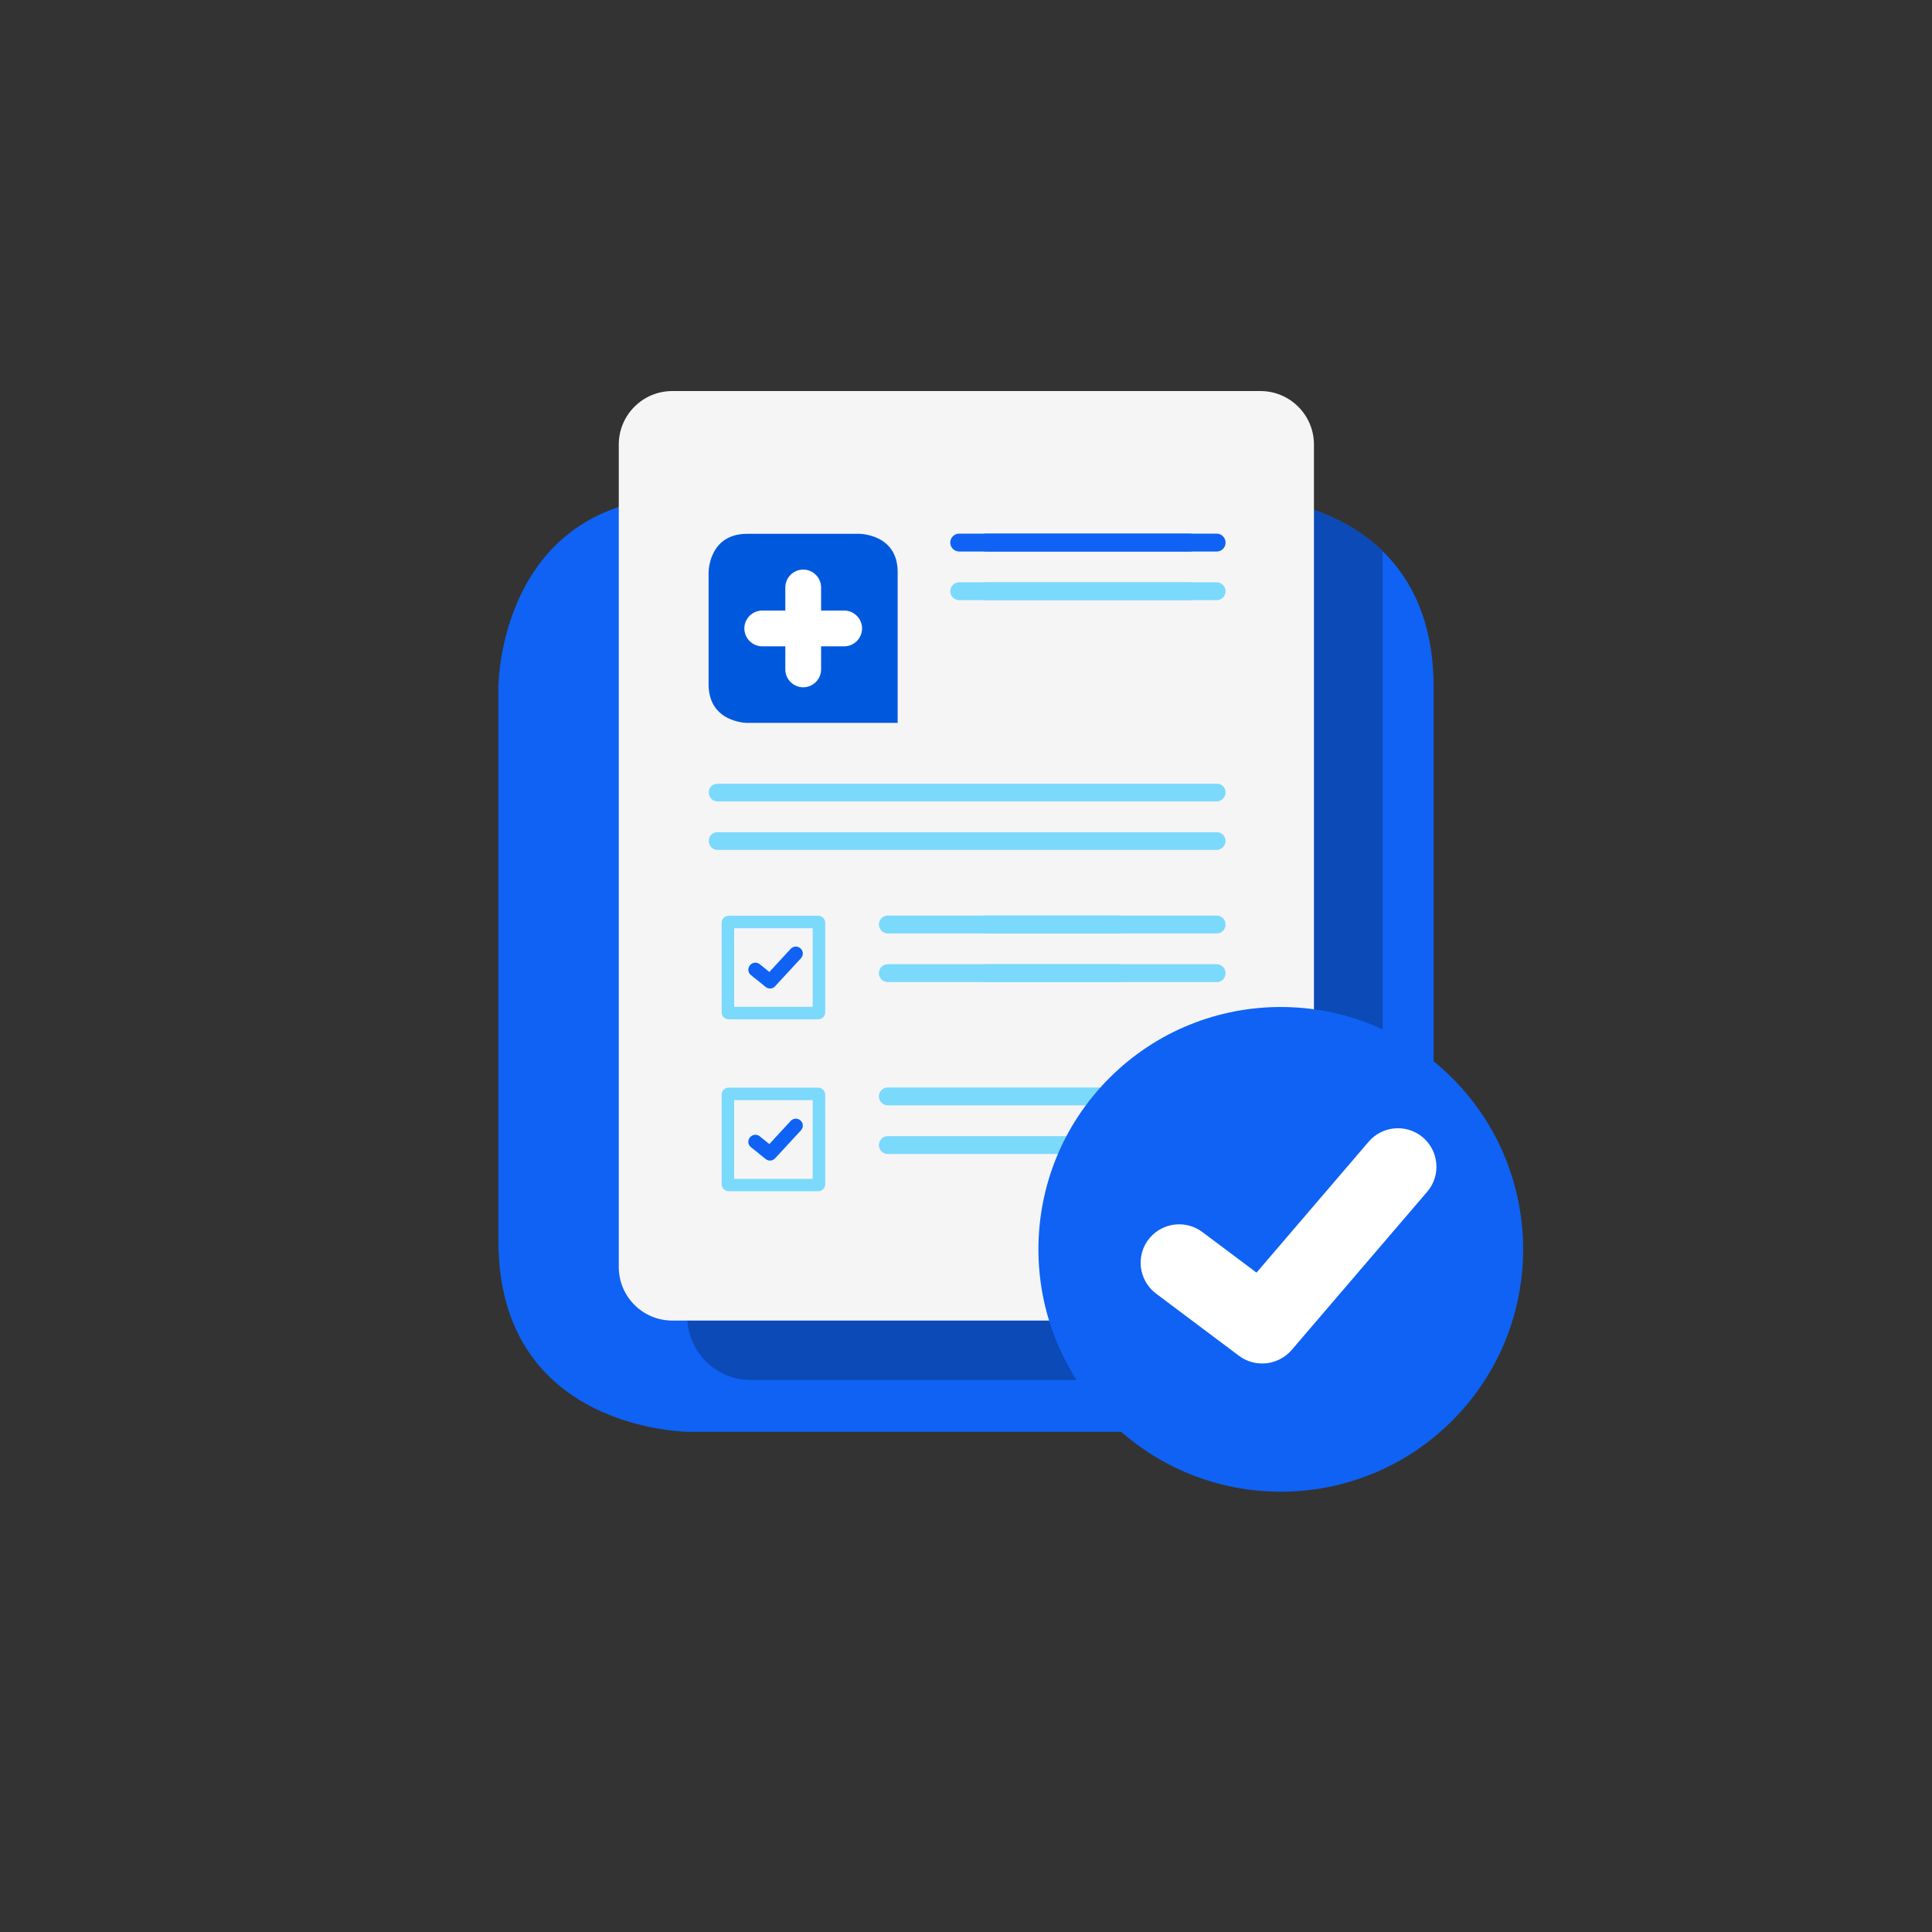 <?xml version="1.0" encoding="utf-8"?>
<!-- Generator: Adobe Illustrator 26.0.3, SVG Export Plug-In . SVG Version: 6.00 Build 0)  -->
<svg version="1.1" id="Layer_1" xmlns="http://www.w3.org/2000/svg" xmlns:xlink="http://www.w3.org/1999/xlink" x="0px" y="0px"
	 viewBox="0 0 1080 1080" style="enable-background:new 0 0 1080 1080;" xml:space="preserve">
<rect x="0" y="0" width="1080" height="1080" fill="#333333" stroke="none"/>
<style type="text/css">
	.st0{fill:#0F62F4;}
	.st1{fill:#F5F5F5;}
	.st2{fill:#7BD9FC;}
	.st3{fill:#E2583E;}
	.st4{fill:#FFFFFF;}
	.st5{fill:#0E1661;}
	.st6{fill:#CFD0DF;}
	.st7{clip-path:url(#SVGID_00000064356420549586813820000009061847805995490699_);}
	.st8{fill:#FFCCCB;}
	.st9{fill:#E5F7FE;}
	.st10{fill:#BF9998;}
	.st11{fill:#26C0EF;}
	.st12{fill:#A8E6F9;}
	.st13{fill:#0B4AB7;}
	.st14{opacity:0.2;fill:#0E1661;}
	.st15{fill:#5CA3BD;}
	.st16{fill:#A17B51;}
	.st17{fill:#B0E8FD;}
	.st18{fill:#1257B3;}
	.st19{fill:#246FD1;}
	.st20{fill:#3D89ED;}
	.st21{fill:#529CFF;}
	.st22{fill:none;stroke:#1257B3;stroke-width:1.65;stroke-linecap:round;stroke-linejoin:round;stroke-miterlimit:10;}
	.st23{fill:#95E1FD;}
	.st24{fill:#101060;}
	.st25{fill:#FFFDFD;}
	.st26{fill:#169BA4;}
	.st27{fill:#E0583F;}
	.st28{fill:#A8E5F8;}
	.st29{fill:#0E9CA5;}
	.st30{fill:#FFCBCA;}
	.st31{fill:#10757C;}
	.st32{fill:#E4F6FD;}
	.st33{fill:#79D6FB;}
	.st34{fill:#BDECFD;}
	.st35{fill:#001854;}
	.st36{fill:#EA4E3B;}
	.st37{fill:#7DD7FA;}
	.st38{fill:#CAEFFD;}
	.st39{fill:none;}
	.st40{fill:#8EA8B1;}
	.st41{fill:#BBCBD0;}
	.st42{fill:#E8EEEF;}
	.st43{opacity:0.3;fill:#0E1661;}
	.st44{fill:#FDFDFD;}
	.st45{fill:#0B1049;}
	.st46{fill:#EDF2F3;}
	.st47{fill:#0E1661;stroke:#0E1661;stroke-width:16;stroke-miterlimit:10;}
	.st48{clip-path:url(#SVGID_00000013181991606646717950000007855270968313580169_);}
	.st49{clip-path:url(#SVGID_00000102515598902331026680000001781227475250406316_);fill:#0059DD;}
	.st50{fill-rule:evenodd;clip-rule:evenodd;fill:#F5F5F5;}
	.st51{fill:#0D1661;}
	.st52{fill:#0059DD;}
	.st53{fill:#FFC4C4;}
	.st54{fill:#FFE7E6;}
	.st55{fill:#FF0E15;}
	.st56{fill:#FF1016;}
	.st57{fill:#005BEA;}
	.st58{fill:#1162F2;}
	.st59{opacity:0.3;fill:#0D1661;}
	.st60{fill:#FFFCFC;}
	.st61{fill:#E1E1E1;}
	.st62{fill:#DEDEDE;}
	.st63{fill:#FFFCF7;}
	.st64{fill:#00D4FB;}
	.st65{fill:#0F1366;}
	.st66{fill:#FFC793;}
	.st67{fill:#C49594;}
	.st68{fill:#95E3F6;}
	.st69{fill:#F2F2F2;}
	.st70{clip-path:url(#SVGID_00000118374718992528457830000004569051166965456015_);}
	.st71{clip-path:url(#SVGID_00000053531619162880655280000006649645528498462891_);fill:#005BEA;}
	.st72{fill:#FFFBFB;}
	.st73{fill:#93DFFC;}
	.st74{fill:#9F7A51;}
	.st75{fill:#AEE6FC;}
	.st76{fill:#5DA1BA;}
	.st77{fill:#00935A;}
	.st78{clip-path:url(#SVGID_00000088816053097838264130000014484902445221331646_);}
	.st79{clip-path:url(#SVGID_00000103223519818145079440000005389852059516505248_);fill:#005BEA;}
	.st80{clip-path:url(#SVGID_00000068658676029904765920000016211675248941521588_);}
	.st81{clip-path:url(#SVGID_00000004522201322938457570000015851672821020702083_);}
	.st82{clip-path:url(#SVGID_00000030476517515960615110000006346809864548395442_);}
	.st83{clip-path:url(#SVGID_00000026876345080317693600000017156595102781908896_);fill:#FFCCCB;}
	.st84{clip-path:url(#SVGID_00000102505936518604491200000008561035740971252110_);fill:#0F62F4;}
	.st85{clip-path:url(#SVGID_00000102505936518604491200000008561035740971252110_);fill:#90D6F7;}
	.st86{clip-path:url(#SVGID_00000102505936518604491200000008561035740971252110_);}
	.st87{fill:#3B868A;}
	.st88{fill:#7BBEC3;}
	.st89{fill:#2A6469;}
	.st90{fill:#7ABDC2;}
	.st91{fill:#ECB795;}
	.st92{fill:#E6A18B;}
	.st93{fill:#E6A189;}
	.st94{fill:#4F80ED;}
	.st95{fill:#B2D7DF;}
	.st96{fill:#7AA0F0;}
	.st97{fill:#252C51;}
	.st98{fill:#90D6F7;}
	.st99{fill:#1A3C5C;}
	.st100{fill:#2B64EA;}
	.st101{clip-path:url(#SVGID_00000108298673552299456280000013596272856586838167_);}
	.st102{fill:#F3BCB2;}
	.st103{fill:#BCE6FA;}
	.st104{fill:#0F185D;}
	.st105{fill:#EDB794;}
	.st106{fill:#D16148;}
	.st107{clip-path:url(#SVGID_00000108298673552299456280000013596272856586838167_);fill:#F8E2D4;}
	.st108{clip-path:url(#SVGID_00000141413656484640102280000013843603209867764371_);}
	.st109{clip-path:url(#SVGID_00000141413656484640102280000013843603209867764371_);fill:#F8E2D4;}
	.st110{clip-path:url(#SVGID_00000116956715385899783920000003989438254133288332_);}
	.st111{clip-path:url(#SVGID_00000116956715385899783920000003989438254133288332_);fill:#F8E2D4;}
	.st112{clip-path:url(#SVGID_00000049906240023786939240000011028449813248664476_);fill:#90D6F7;}
	.st113{clip-path:url(#SVGID_00000049906240023786939240000011028449813248664476_);}
	.st114{fill:#01898C;}
	.st115{fill:#63C1C5;}
	.st116{fill:#00666A;}
	.st117{fill:#FAB746;}
	.st118{fill:#FFD247;}
	.st119{fill:#F59C42;}
	.st120{clip-path:url(#SVGID_00000109722000227777652220000005758156098691728261_);}
	.st121{fill:#F8B68F;}
	.st122{fill:#F4A086;}
	.st123{fill:#212B53;}
	.st124{clip-path:url(#SVGID_00000106838178397269441360000015221707105378806928_);}
	.st125{fill:#F39F85;}
	.st126{fill:#F6B590;}
	.st127{fill:#F6A948;}
	.st128{fill:#0C496D;}
	.st129{fill:#222C53;}
	.st130{fill:#3EB0B7;}
	.st131{fill:#0A3C5E;}
	.st132{fill:#9FD7DB;}
	.st133{fill:#222A53;}
	.st134{fill:#E4F5FD;}
	.st135{clip-path:url(#SVGID_00000109007778295711361580000014308029672621722004_);}
	.st136{fill:#00666B;}
	.st137{fill:#AFD8C7;}
	.st138{fill:#01888B;}
	.st139{fill:#F7B58E;}
	.st140{fill:#053C5E;}
</style>
<g>
	<path class="st0" d="M801.4,384v416.4H385.3c0,0-106.7,0-106.7-106.8V384c0,0,0-106.4,106.7-106.5H695c0,0,46.4,0,77.9,30.6
		C789.1,323.9,801.4,347.8,801.4,384z"/>
	<g>
		<path class="st13" d="M772.9,308.1V736c0,19.5-15.8,35.4-35.4,35.4H419.6c-19.5,0-35.4-15.9-35.4-35.4V285.7c0-2.8,0.3-5.6,1-8.2
			H695C695,277.5,741.3,277.5,772.9,308.1z"/>
	</g>
</g>
<g>
	<path class="st1" d="M734.2,708.4c0,16.5-13.4,29.9-29.9,29.8l-101.7,0H375.8c-16.5,0-29.9-13.4-29.9-29.9V248.5
		c0-16.5,13.4-29.9,29.9-29.9h328.8c16.5,0,29.9,13.4,29.9,29.9v354.5L734.2,708.4z"/>
	<g>
		<g>
			<g>
				<path class="st0" d="M680.2,308.3H551.2c-2.7,0-5-2.2-5-5l0,0c0-2.7,2.2-5,5-5h128.9c2.7,0,5,2.2,5,5l0,0
					C685.1,306.1,682.9,308.3,680.2,308.3z"/>
				<path class="st2" d="M680.2,335.5H551.2c-2.7,0-5-2.2-5-5l0,0c0-2.7,2.2-5,5-5h128.9c2.7,0,5,2.2,5,5l0,0
					C685.1,333.2,682.9,335.5,680.2,335.5z"/>
			</g>
			<g>
				<path class="st0" d="M665.2,308.3H536.2c-2.7,0-5-2.2-5-5l0,0c0-2.7,2.2-5,5-5h128.9c2.7,0,5,2.2,5,5l0,0
					C670.1,306.1,667.9,308.3,665.2,308.3z"/>
				<path class="st2" d="M665.2,335.5H536.2c-2.7,0-5-2.2-5-5l0,0c0-2.7,2.2-5,5-5h128.9c2.7,0,5,2.2,5,5l0,0
					C670.1,333.2,667.9,335.5,665.2,335.5z"/>
			</g>
			<g>
				<path class="st2" d="M685.1,470.1c0,1.4-0.6,2.6-1.5,3.5c-0.9,0.9-2.1,1.5-3.5,1.5H401.1c-2.7,0-4.9-2.2-4.9-5
					c0-1.4,0.5-2.6,1.4-3.5c0.9-0.9,2.1-1.4,3.5-1.4h279.1C682.9,465.2,685.1,467.4,685.1,470.1z"/>
			</g>
			<g>
				<path class="st2" d="M685.1,443c0,1.4-0.6,2.6-1.5,3.5c-0.9,0.9-2.1,1.5-3.5,1.5H401.1c-2.7,0-4.9-2.2-4.9-5
					c0-1.4,0.5-2.6,1.4-3.5c0.9-0.9,2.1-1.4,3.5-1.4h279.1C682.9,438,685.1,440.2,685.1,443z"/>
			</g>
			<g>
				<g>
					<g>
						<path class="st2" d="M454.3,518.9v43.9h-43.9v-43.9H454.3 M457.4,511.9h-50.1c-2.2,0-3.9,1.8-3.9,3.9v50.1
							c0,2.2,1.8,3.9,3.9,3.9h50.1c2.2,0,3.9-1.8,3.9-3.9v-50.1C461.3,513.7,459.5,511.9,457.4,511.9z"/>
					</g>
					<path class="st0" d="M428,551.7l-8.2-6.6c-1.8-1.4-2-4-0.4-5.7l0,0c1.4-1.5,3.7-1.7,5.3-0.4l5.2,4.2c0.1,0.1,0.2,0.1,0.3,0
						l11.8-12.8c1.4-1.5,3.7-1.7,5.3-0.4l0,0c1.8,1.4,2,4,0.4,5.7l-14.4,15.6C431.9,552.9,429.6,553,428,551.7z"/>
				</g>
			</g>
			<g>
				<path class="st2" d="M625.2,521.8H496.3c-2.7,0-5-2.2-5-5l0,0c0-2.7,2.2-5,5-5h128.9c2.7,0,5,2.2,5,5l0,0
					C630.2,519.6,627.9,521.8,625.2,521.8z"/>
				<path class="st2" d="M625.2,549H496.3c-2.7,0-5-2.2-5-5l0,0c0-2.7,2.2-5,5-5h128.9c2.7,0,5,2.2,5,5l0,0
					C630.2,546.8,627.9,549,625.2,549z"/>
			</g>
			<g>
				<g>
					<g>
						<path class="st2" d="M454.3,615V659h-43.9V615H454.3 M457.4,608h-50.1c-2.2,0-3.9,1.8-3.9,3.9v50.1c0,2.2,1.8,3.9,3.9,3.9
							h50.1c2.2,0,3.9-1.8,3.9-3.9V612C461.3,609.8,459.5,608,457.4,608z"/>
					</g>
					<path class="st0" d="M428,647.9l-8.2-6.6c-1.8-1.4-2-4-0.4-5.7l0,0c1.4-1.5,3.7-1.7,5.3-0.4l5.2,4.2c0.1,0.1,0.2,0.1,0.3,0
						l11.8-12.8c1.4-1.5,3.7-1.7,5.3-0.4l0,0c1.8,1.4,2,4,0.4,5.7l-14.4,15.6C431.9,649,429.6,649.2,428,647.9z"/>
				</g>
			</g>
			<g>
				<path class="st2" d="M625.2,617.9H496.3c-2.7,0-5-2.2-5-5l0,0c0-2.7,2.2-5,5-5h128.9c2.7,0,5,2.2,5,5l0,0
					C630.2,615.7,627.9,617.9,625.2,617.9z"/>
				<path class="st2" d="M625.2,645.1H496.3c-2.7,0-5-2.2-5-5l0,0c0-2.7,2.2-5,5-5h128.9c2.7,0,5,2.2,5,5l0,0
					C630.2,642.9,627.9,645.1,625.2,645.1z"/>
			</g>
			<g>
				<path class="st2" d="M680.2,521.8H551.2c-2.7,0-5-2.2-5-5l0,0c0-2.7,2.2-5,5-5h128.9c2.7,0,5,2.2,5,5l0,0
					C685.1,519.6,682.9,521.8,680.2,521.8z"/>
				<path class="st2" d="M680.2,549H551.2c-2.7,0-5-2.2-5-5l0,0c0-2.7,2.2-5,5-5h128.9c2.7,0,5,2.2,5,5l0,0
					C685.1,546.8,682.9,549,680.2,549z"/>
			</g>
		</g>
		<g>
			<path class="st52" d="M480.3,298.4h-62.6c-21.6,0-21.6,21.5-21.6,21.5v62.6c0,21.6,21.6,21.6,21.6,21.6h84.1v-84.2
				C501.9,298.4,480.3,298.4,480.3,298.4"/>
			<path class="st4" d="M471.9,361.3H459v12.9c0,5.5-4.5,10-10,10c-5.5,0-10-4.5-10-10v-12.9h-12.9c-5.5,0-10-4.5-10-10
				c0-5.5,4.5-10,10-10H439v-12.9c0-5.5,4.5-10,10-10c5.5,0,10,4.5,10,10v12.9h12.9c5.5,0,10,4.5,10,10
				C481.9,356.8,477.4,361.3,471.9,361.3"/>
		</g>
	</g>
	<g>
		<defs>
			<path id="SVGID_00000090988635714629915060000004741068129595073960_" d="M734.2,738.3H345.5V238c0-10.7,8.7-19.3,19.3-19.3
				h349.9c10.7,0,19.3,8.7,19.3,19.3V738.3z"/>
		</defs>
		<clipPath id="SVGID_00000121981559335083346330000016622618113244256181_">
			<use xlink:href="#SVGID_00000090988635714629915060000004741068129595073960_"  style="overflow:visible;"/>
		</clipPath>
	</g>
</g>
<g>
	
		<ellipse transform="matrix(0.707 -0.707 0.707 0.707 -284.086 710.913)" class="st0" cx="716.1" cy="698.4" rx="135.5" ry="135.5"/>
	<path class="st4" d="M692.6,757.9l-46.4-34.8c-9.9-7.5-11.5-21.8-3.4-31.2l0,0c7.4-8.6,20.2-10,29.3-3.2l30.3,22.7l62.7-73.2
		c7.4-8.6,20.2-10,29.3-3.2l0,0c9.9,7.5,11.5,21.8,3.4,31.2l-75.8,88.5C714.5,763.3,701.7,764.7,692.6,757.9z"/>
</g>
</svg>
